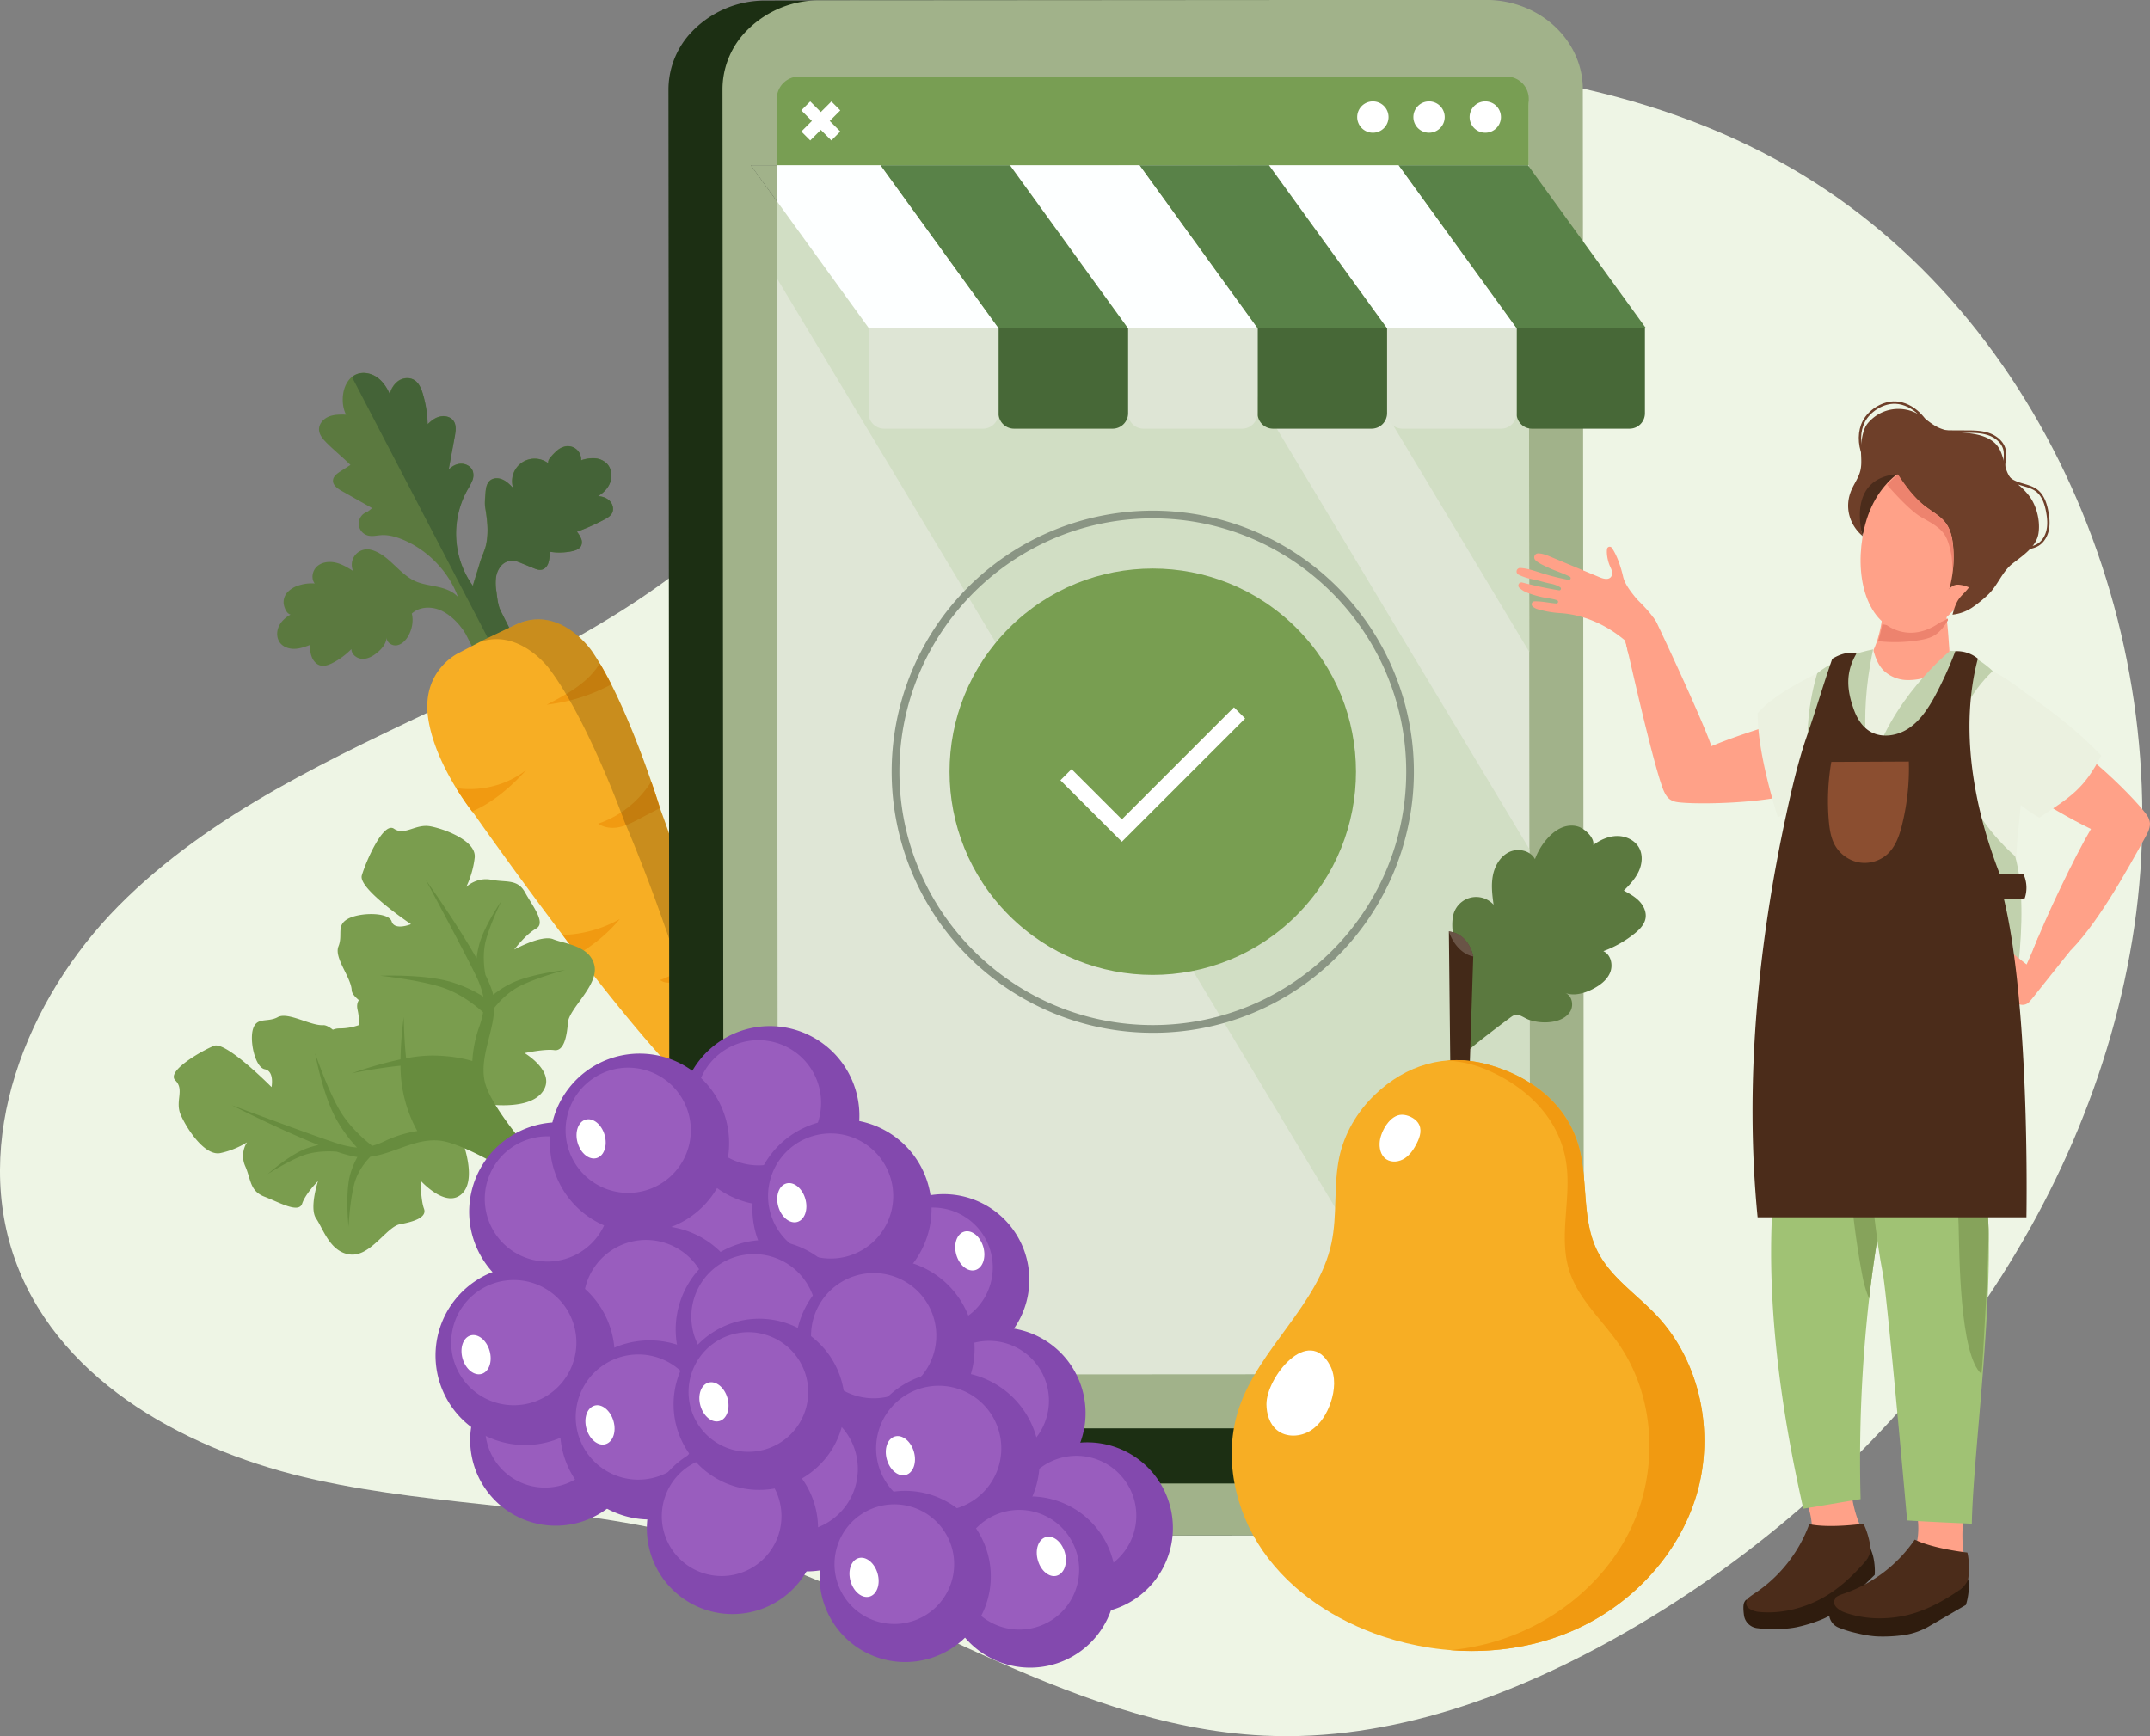 <svg id="Layer_3" data-name="Layer 3" xmlns="http://www.w3.org/2000/svg" viewBox="0 0 1949.35 1574.44"><rect x="0" y="0" width="1949.35" height="1574.44" fill="#808080" stroke="none"/><defs><style>.cls-1{fill:#eef5e5;}.cls-2{fill:#5b793f;}.cls-3{fill:#446337;}.cls-4{fill:#f7ae24;}.cls-5{fill:#f19a11;}.cls-6{opacity:0.19;}.cls-7{fill:#1c2f13;}.cls-8{fill:#a1b28a;}.cls-9{fill:#dfe6d6;}.cls-10{fill:#d1dec4;}.cls-11{fill:#789e53;}.cls-12{fill:#fff;}.cls-13{fill:#598248;}.cls-14{fill:#fdffff;}.cls-15{fill:#476837;}.cls-16{fill:#dee5d5;}.cls-17{fill:#789e51;}.cls-18{fill:#8a9584;}.cls-19{fill:#432918;}.cls-20{fill:#695446;}.cls-21{fill:#8349ae;}.cls-22{fill:#995dbe;}.cls-23{fill:#7a9d4e;}.cls-24{fill:#678c3e;}.cls-25{fill:#ffa188;}.cls-26{fill:#4b2c1a;}.cls-27{fill:#2f1c0e;}.cls-28{fill:#a0c274;}.cls-29{fill:#86a35b;}.cls-30{fill:#ed836e;}.cls-31{fill:#ebf1e0;}.cls-32{fill:#4b2c1b;}.cls-33{fill:#6e3f29;}.cls-34{fill:#c1d1ad;}.cls-35{fill:#8b4e30;}</style></defs><path class="cls-1" d="M3030.33,740.56c-47.23,70.74-78.73,151.71-131.72,218.26-74.25,93.24-183.94,150.16-291.55,201.42s-219.21,101.4-303.07,186.1-134.67,214.07-92.13,325.41c41.44,108.45,157.72,170.16,271.11,195.1s231.77,22.86,344,52.54c176.77,46.74,332.77,170.59,515.4,179.38,115.53,5.56,228.74-36.62,329-94.25,235.63-135.44,420.77-370.51,460.3-639.39s-84.57-564.05-323-694.57c-135.74-74.31-293.61-91.8-446-88.17C3226.38,585.65,3110.24,620.88,3030.33,740.56Z" transform="translate(-2196.52 -524.83)"/><path class="cls-2" d="M2666.07,1109.78l-15.83-31.49c-2.46-5.52-2.85-11.38-3.69-17.36a45.41,45.41,0,0,1-.4-11.81,20.79,20.79,0,0,1,4.39-10.83,13.61,13.61,0,0,1,10.29-5.06c2.85,0,5.57,1.13,8.21,2.21l11.17,4.57c2.37,1,4.92,2,7.43,1.44,3.16-.66,5.43-3.63,6.23-6.76a25.92,25.92,0,0,0,.84-9.59,55.64,55.64,0,0,0,20.42-.43c3.28-.68,6.86-2,8.32-5a8.22,8.22,0,0,0-.21-6.77,24.09,24.09,0,0,0-3.66-5.89,195.51,195.51,0,0,0,24.93-11.1c2.68-1.43,5.46-3.05,6.89-5.73,1.86-3.5.77-8.08-2-11s-6.76-4.22-10.71-4.45c5.05-3,9.38-7.46,11.23-13s.91-12.19-3.13-16.44a17,17,0,0,0-11-4.91,31.36,31.36,0,0,0-12.5,1.83,12.06,12.06,0,0,0-13.74-12.72,16.22,16.22,0,0,0-7.59,3.53,47.42,47.42,0,0,0-6,6c-1.52,1.71-2.89,3.64-2.43,5.87a20.43,20.43,0,0,0-31.85,22.42c-2.82-3-5.77-6-9.52-7.63s-8.5-1.66-11.58,1-3.71,7.59-4,11.87-.86,8.44-.19,12.55c1.87,11.48,3.17,22.16.8,33.55-1.05,5-4.07,11.11-5.53,16-2.09,7.12-4.43,14.26-6.53,21.38a81.46,81.46,0,0,1-4.54-87.64,54.38,54.38,0,0,0,4.06-7.79,12.71,12.71,0,0,0,.43-8.61c-1.5-4.15-6.06-6.73-10.48-6.7s-8.21,2.2-11.38,5.28q2.78-15,5.54-30.1c.88-4.81,1.64-10.25-1.26-14.19-2.72-3.72-8-4.8-12.5-3.66s-7.44,3.69-10.84,6.8a105.82,105.82,0,0,0-4.34-27.42c-1.46-4.92-3.58-10.1-8-12.71-4.27-2.52-10-1.92-14.08.83a19.87,19.87,0,0,0-7.86,12.2c-2.66-6.19-6.56-12.07-12.19-15.77s-13.22-4.88-19.22-1.79c-4.75,2.44-8,7.21-9.63,12.29-2.39,7.38-2.11,16.89,1.44,23.79-5.21-.12-10.58-.21-15.43,1.7s-9.08,6.37-9.07,11.58,3.91,9.33,7.57,12.95c6.53,6.49,14.4,12.91,20.93,19.39l-9.09,5.84c-3.1,2-6.54,4.53-6.74,8.22-.23,4.32,4.06,7.35,7.83,9.48L2534,985.66c-1.59,1-3.34,2.91-5.1,3.6a11.17,11.17,0,0,0,1,21.15c4,1.12,8.15,0,12.25-.26,6.48-.41,12.91,1.36,18.93,3.78,22.77,9.17,42.3,29.15,50.67,52.23-4.44-4.92-11-7.39-17.43-8.9s-13.12-2.25-19.33-4.57c-16.1-6-25.43-25-42.07-29.27a14,14,0,0,0-16.29,19.16c-4.95-3.12-10.07-6.2-15.77-7.52s-12.16-.61-16.61,3.18-6,11.11-2.38,15.71a38,38,0,0,0-14.36,1.74,23.57,23.57,0,0,0-9.83,5.68,13.46,13.46,0,0,0-4,10.36c.36,3.81,2.58,9.55,6.3,10.44-4.53,2.53-8.62,6.17-10.73,10.9s-1.95,10.68,1.24,14.77c3,3.79,8,5.46,12.85,5.39s9.46-1.69,13.95-3.42c.28,3.73.58,7.54,2,11s4.16,6.61,7.79,7.52,7.51-.52,10.89-2.24a65.37,65.37,0,0,0,17.18-12.66c0,4.92,5,8.74,9.95,8.89s9.51-2.46,13.33-5.56c4.38-3.56,8.35-8.33,8.7-14-.36,4.29,4.34,7.74,8.62,7.33s7.83-3.63,10.16-7.25c4-6.25,5.79-14.38,4-21.6,7.25-6.69,18.93-6.71,27.71-2.21s16.4,12.65,21.39,21.16l15.54,30.94Z" transform="translate(-2196.52 -524.83)"/><path class="cls-3" d="M2750,961.78c-1.85,5.55-6.18,10.06-11.24,13,4,.22,8,1.58,10.72,4.45s3.81,7.46,1.94,11c-1.42,2.68-4.2,4.3-6.88,5.73a194.89,194.89,0,0,1-24.93,11.1,24.09,24.09,0,0,1,3.66,5.89,8.22,8.22,0,0,1,.21,6.77c-1.46,3-5,4.29-8.32,5a55.85,55.85,0,0,1-20.42.42,25.92,25.92,0,0,1-.84,9.59c-.8,3.13-3.07,6.1-6.23,6.75-2.51.52-5.06-.47-7.43-1.43l-11.17-4.57c-2.64-1.08-5.36-2.17-8.21-2.21a13.61,13.61,0,0,0-10.29,5.06,20.79,20.79,0,0,0-4.39,10.83,45.3,45.3,0,0,0,.4,11.8c.84,6,1.23,11.85,3.69,17.37l15.83,31.49-17.68,12-132.73-255a15.63,15.63,0,0,1,2.94-1.95c6-3.09,13.58-1.91,19.22,1.79s9.53,9.58,12.19,15.77a19.87,19.87,0,0,1,7.86-12.2c4.12-2.75,9.81-3.35,14.08-.83,4.42,2.61,6.54,7.79,8,12.72a106.1,106.1,0,0,1,4.34,27.41c3.4-3.11,6.37-5.66,10.83-6.8s9.78-.06,12.51,3.66c2.9,3.94,2.14,9.38,1.26,14.19q-2.78,15-5.54,30.1c3.17-3.08,7-5.25,11.39-5.28s9,2.55,10.47,6.71a12.63,12.63,0,0,1-.43,8.6,54.38,54.38,0,0,1-4.06,7.79,81.46,81.46,0,0,0,4.54,87.64c2.1-7.12,4.44-14.26,6.54-21.38,1.45-4.93,4.47-11,5.52-16,2.37-11.39,1.07-22.07-.8-33.55-.67-4.12-.07-8.39.19-12.55s.76-9,4-11.87,7.84-2.68,11.58-1,6.7,4.66,9.52,7.63a20.43,20.43,0,0,1,31.85-22.42c-.46-2.24.91-4.16,2.43-5.87a48.1,48.1,0,0,1,6-6,16.28,16.28,0,0,1,7.59-3.53,12.06,12.06,0,0,1,13.74,12.72,31.34,31.34,0,0,1,12.49-1.83,17,17,0,0,1,11,4.91C2750.88,949.59,2751.82,956.22,2750,961.78Z" transform="translate(-2196.52 -524.83)"/><path class="cls-4" d="M2750.79,1145.51c15.21,30,28.31,65.24,36.17,88h0c5,14.43,7.86,23.88,7.86,23.88s0,.1,0,.14c16.12,43.58,29.54,87.45,40,125.29q2.46,8.89,4.71,17.32c10.84,40.55,17.86,72.1,20.71,85.43a74,74,0,0,1,1.4,22.5c-1.46,15.11-6.88,20-6.88,20-14.89,11.05-78.48-64.54-134.77-137.77q-6.81-8.85-13.44-17.62c-43.82-57.83-80.07-109.55-80.07-109.55s-.7-.86-1.93-2.45a253.12,253.12,0,0,1-14.46-21.17c-10.09-16.47-21.77-39.63-25.31-63.08-6.62-43.87,27.9-59.59,27.9-59.59l22.37-11.64,28.2-13.45c40.77-20,70.05,23.75,70.05,23.75,2.36,3.42,4.69,7.09,7,11C2743.93,1132.44,2747.41,1138.85,2750.79,1145.51Z" transform="translate(-2196.52 -524.83)"/><path class="cls-5" d="M2673.8,1223c-9.79,10.7-20.39,20.67-32.4,28.57a111,111,0,0,1-16.77,9.13,253.12,253.12,0,0,1-14.46-21.17C2632.88,1242.76,2656.17,1236.88,2673.8,1223Z" transform="translate(-2196.52 -524.83)"/><path class="cls-5" d="M2750.79,1145.51a163.66,163.66,0,0,1-58.5,18.33c12-6.25,24.1-12.57,34.35-21.48a71,71,0,0,0,13.73-15.87C2743.93,1132.44,2747.41,1138.85,2750.79,1145.51Z" transform="translate(-2196.52 -524.83)"/><path class="cls-5" d="M2787,1233.57c5,14.43,7.86,23.88,7.86,23.88s0,.1,0,.14l-19,10c-5.71,3-11.5,6-17.85,7.33s-13.44.69-19.13-3.15A91.37,91.37,0,0,0,2787,1233.57Z" transform="translate(-2196.52 -524.83)"/><path class="cls-5" d="M2758.5,1358.27a142.26,142.26,0,0,1-38.43,32.07q-6.81-8.85-13.44-17.62A112.44,112.44,0,0,0,2758.5,1358.27Z" transform="translate(-2196.52 -524.83)"/><path class="cls-5" d="M2834.9,1382.88q2.46,8.89,4.71,17.32a120.76,120.76,0,0,1-29.21,14.14,27,27,0,0,1-7.76,1.62,11.7,11.7,0,0,1-7.67-2.43A79.42,79.42,0,0,0,2834.9,1382.88Z" transform="translate(-2196.52 -524.83)"/><g class="cls-6"><path d="M2794.82,1257.45c36.92,99.8,59.73,201.22,65.5,228.18a73.62,73.62,0,0,1,1.39,22.5c-1.45,15.12-6.87,20-6.87,20-2.89,2.14-7.61,1-13.75-2.7a58.78,58.78,0,0,0,.95-8.41,74.67,74.67,0,0,0-2.54-22.48c-7.13-26.69-35.06-127-76.93-225,0,0-33.5-93-68.43-138.74,0,0-27.17-36.52-62.79-23.6l3.77-2,28.21-13.45c40.77-20,70.05,23.75,70.05,23.75C2766,1163.06,2794.82,1257.45,2794.82,1257.45Z" transform="translate(-2196.52 -524.83)"/></g><path class="cls-7" d="M2802.61,606.44l1,1231c0,44.41,39.1,79.86,88.1,79.82l46.34,0,557.73-.38a93,93,0,0,0,41-9c28.21-13.6,46.93-40.14,46.9-71l-.08-90.93-.38-451.22-.14-178.75-.28-326-.16-184.06c0-43.66-37.74-79.92-85.61-81l-2.37,0-604.07.41a91.85,91.85,0,0,0-68.45,30.06A75.81,75.81,0,0,0,2802.61,606.44Zm98.31,100.81-23.54-32.51h23.5Z" transform="translate(-2196.52 -524.83)"/><path class="cls-8" d="M2851.6,606.44l1.05,1231c0,43.59,37.69,78.57,85.43,79.79.87,0,1.77,0,2.66,0l604.07-.41a92.94,92.94,0,0,0,40.94-9c28.22-13.6,46.93-40.14,46.9-71l-1-1231c0-44.37-39-81.11-88-81.07l-46.63,0-557.44.38a91.83,91.83,0,0,0-68.45,30.06A75.82,75.82,0,0,0,2851.6,606.44Zm25.78,68.3h23.5l0,32.51Z" transform="translate(-2196.52 -524.83)"/><path class="cls-9" d="M2900.83,621.81l.05,52.93,0,32.51.06,70,.88,965.15c0,16,12.28,28.94,27.41,28.93l568.59-.35,60.3,0c13.44,0,24.44-11,25.42-24.94.05-.67.08-1.36.08-2l-.42-449.1-.16-178.78-.3-326.08-.16-168.56c0-.32,0-.62,0-.93-.46-14.48-11.73-26.05-25.52-26.05l-287.19.18-107.18.07-236.39.13C2912.22,594.8,2900.82,606.9,2900.83,621.81Z" transform="translate(-2196.52 -524.83)"/><path class="cls-10" d="M3269.88,594.6,3583.08,1116l-.45-494.64c0-14.91-11.46-27-25.55-27Z" transform="translate(-2196.52 -524.83)"/><path class="cls-10" d="M2900.83,621.81l.05,52.93,0,32.51.06,70,596.88,993.73,60.3,0c13.44,0,24.44-11,25.42-24.94.05-.67.08-1.36.08-2l-.42-449.1,0-.07-372.4-620-48.09-80.07-236.39.13C2912.22,594.8,2900.82,606.9,2900.83,621.81Z" transform="translate(-2196.52 -524.83)"/><path class="cls-11" d="M2900.81,614.47v60.27H3582.6V614.47a20.2,20.2,0,0,0-20.2-20.2H2921A20.2,20.2,0,0,0,2900.81,614.47Z" transform="translate(-2196.52 -524.83)"/><rect class="cls-12" x="2935" y="615.23" width="11.45" height="38.54" transform="translate(-1783.86 1740.42) rotate(-45)"/><rect class="cls-12" x="2921.45" y="628.77" width="38.54" height="11.45" transform="translate(-1783.84 1740.44) rotate(-45)"/><path class="cls-12" d="M3529,631a14.2,14.2,0,1,0,14.2-14.2A14.2,14.2,0,0,0,3529,631Z" transform="translate(-2196.52 -524.83)"/><path class="cls-12" d="M3478,631a14.2,14.2,0,1,0,14.2-14.2A14.2,14.2,0,0,0,3478,631Z" transform="translate(-2196.52 -524.83)"/><path class="cls-12" d="M3427.07,631a14.2,14.2,0,1,0,14.19-14.2A14.19,14.19,0,0,0,3427.07,631Z" transform="translate(-2196.52 -524.83)"/><rect class="cls-7" x="3151.25" y="1820.16" width="181.75" height="50" rx="5.99" transform="translate(4287.74 3165.49) rotate(180)"/><polygon class="cls-13" points="1375.07 297.83 1492.49 297.83 1385.42 149.91 1268 149.91 1375.07 297.83"/><polygon class="cls-14" points="1257.64 297.83 1375.07 297.83 1268 149.91 1150.57 149.91 1257.64 297.83"/><polygon class="cls-13" points="1140.21 297.83 1257.64 297.83 1150.57 149.91 1033.14 149.91 1140.21 297.83"/><polygon class="cls-14" points="1022.79 297.83 1140.21 297.83 1033.14 149.91 915.72 149.91 1022.79 297.83"/><polygon class="cls-13" points="905.36 297.83 1022.79 297.83 915.72 149.91 798.29 149.91 905.36 297.83"/><polygon class="cls-8" points="680.86 149.91 704.4 182.43 704.37 149.91 680.86 149.91"/><polygon class="cls-14" points="704.37 149.91 704.4 182.43 787.94 297.84 905.36 297.84 798.29 149.91 704.37 149.91"/><path class="cls-15" d="M3585.52,913.59H3674a13.94,13.94,0,0,0,13.94-13.94v-77H3571.58v77A13.94,13.94,0,0,0,3585.52,913.59Z" transform="translate(-2196.52 -524.83)"/><path class="cls-16" d="M3468.23,822.6h89.28a14.07,14.07,0,0,1,14.07,14.07v76.79a.13.13,0,0,1-.13.13H3454.29a.13.13,0,0,1-.13-.13V836.67A14.07,14.07,0,0,1,3468.23,822.6Z" transform="translate(4829.22 1211.36) rotate(180)"/><path class="cls-15" d="M3350.8,913.59h89.28a14.08,14.08,0,0,0,14.08-14.07V822.6H3336.73v76.92A14.07,14.07,0,0,0,3350.8,913.59Z" transform="translate(-2196.52 -524.83)"/><path class="cls-16" d="M3233.38,822.6h89.28a14.07,14.07,0,0,1,14.07,14.07v76.92a0,0,0,0,1,0,0H3219.3a0,0,0,0,1,0,0V836.67A14.07,14.07,0,0,1,3233.38,822.6Z" transform="translate(4359.52 1211.36) rotate(180)"/><path class="cls-15" d="M3116,913.59h89.28a14.07,14.07,0,0,0,14.07-14.07V822.6H3101.88v76.92A14.07,14.07,0,0,0,3116,913.59Z" transform="translate(-2196.52 -524.83)"/><path class="cls-16" d="M2998.2,822.6h89.56a14.12,14.12,0,0,1,14.12,14.12v76.88a0,0,0,0,1,0,0h-117.8a0,0,0,0,1,0,0V836.71A14.12,14.12,0,0,1,2998.2,822.6Z" transform="translate(3889.44 1211.36) rotate(180)"/><circle class="cls-17" cx="3241.71" cy="1224.67" r="184.26" transform="translate(-2113.01 2126.1) rotate(-45)"/><polygon class="cls-12" points="1017.17 763.33 961.44 707.6 971.57 697.47 1017.17 743.06 1118.81 641.42 1128.94 651.55 1017.17 763.33"/><path class="cls-18" d="M3241.71,1461.42a236.74,236.74,0,1,1,167.41-69.34A235.21,235.21,0,0,1,3241.71,1461.42Zm0-466.51C3115,994.91,3012,1098,3012,1224.67s103.07,229.75,229.76,229.75,229.75-103.07,229.75-229.75S3368.39,994.91,3241.71,994.91Z" transform="translate(-2196.52 -524.83)"/><path class="cls-2" d="M3529.63,1476.14c-4.25-2.87,2.46-5.82-1.84-8.61-1.19-.77-3.77-1.11-4.66-1.87-1.36-1.16-.43-3.11-.09-4.77,1.92-9.33,4.75-18.52,5.36-28.07,1.69-26.16-18.92-51-14.5-76.83a21.33,21.33,0,0,1,36.83-10.72c-1.25-8.84-2.34-17.88-.61-26.63s6.73-17.32,14.79-21.14,19.2-1.42,23.34,6.48a58.36,58.36,0,0,1,11.38-18.91c3.9-4.33,8.57-8.13,14-10.13s11.85-2,16.92.88,11.68,9.56,10.6,15.28c6.35-4.72,14-8.14,21.87-8.13s16.08,3.94,19.78,10.94c3.43,6.49,2.6,14.59-.52,21.24s-8.24,12.12-13.46,17.29c5,2.73,10.13,5.52,14.07,9.66s6.6,9.9,5.61,15.53-5.42,10.13-9.92,13.76a99.66,99.66,0,0,1-28.34,16c6.85,3.06,9,12.45,6.16,19.39s-9.36,11.7-16,15.09c-7.69,3.88-16.8,6.43-24.86,3.4,6.2,2.17,8.07,10.87,4.82,16.57s-9.93,8.63-16.42,9.62a44.84,44.84,0,0,1-20.7-1.69c-5.77-1.89-10.19-7.13-15.93-3.16C3561.76,1450.46,3528.81,1475.59,3529.63,1476.14Z" transform="translate(-2196.52 -524.83)"/><path class="cls-19" d="M3511.86,1528.18l-.84-79.32-.84-79.31a21.65,21.65,0,0,1,9.1,3.19c4.87,3,10.4,8.64,13,19.52l-2.11,65.66-2.12,65.66-8.11,2.3Z" transform="translate(-2196.52 -524.83)"/><path class="cls-20" d="M3510.18,1369.55a41.49,41.49,0,0,0,4.88,10c3.47,5.24,9,10.92,17.25,12.67a33.75,33.75,0,0,0-4-10.62C3525.17,1376.21,3519.64,1370.53,3510.18,1369.55Z" transform="translate(-2196.52 -524.83)"/><path class="cls-4" d="M3410.7,1574.84c-5.23,25.42-1.54,52.07-7,77.45-12.07,56.36-65.81,95.17-83.95,149.88-14.26,43-4,92.1,21.91,129.32s65.92,63.16,109,77.43c55.1,18.27,116.9,18.06,170.34-4.63s97.43-68.6,113.88-124.27,3.42-120.08-36.37-162.34c-18.27-19.4-41.95-34.68-53.78-58.55-14.1-28.44-8.22-62.64-16.39-93.31-10.79-40.49-44.75-65.4-83.53-75.84-37.5-10.09-73.32.33-101.75,27.63C3427,1533,3415.2,1553,3410.7,1574.84Z" transform="translate(-2196.52 -524.83)"/><path class="cls-5" d="M3734.85,1880c-16.45,55.68-60.44,101.59-113.88,124.27-34.37,14.59-72.19,19.89-109.46,17a217,217,0,0,0,33.5-5.89c56.2-14.55,106.5-53.46,131-106.09s21.12-118.26-12-165.94c-15.21-21.88-36.37-40.48-44.55-65.85-9.74-30.2,1.14-63.16-2.42-94.7-4.68-41.65-34.6-71.29-71.41-87.34a104.29,104.29,0,0,0-37.39-8.85,104.72,104.72,0,0,1,36.54,3.4c38.78,10.45,72.74,35.34,83.53,75.84,8.17,30.67,2.29,64.87,16.39,93.31,11.83,23.87,35.51,39.14,53.78,58.55C3738.27,1759.94,3751.29,1824.35,3734.85,1880Z" transform="translate(-2196.52 -524.83)"/><path class="cls-12" d="M3344.79,1798.33c.05,8.74,2.83,18,9.62,23.47,8.34,6.77,21.08,6.15,30.2.48s15-15.46,18.46-25.64c3.68-10.91,4.74-23.39-.63-33.57C3382.91,1726,3344.64,1773.94,3344.79,1798.33Z" transform="translate(-2196.52 -524.83)"/><path class="cls-12" d="M3453.51,1576.17c5,3.27,11.84,2.33,16.79-1s8.28-8.49,10.94-13.8c2.91-5.83,5-12.74.86-18.53-3-4.2-9.39-7.18-14.54-7.12-10.73.11-18.77,14.65-20,23.84C3446.79,1565.59,3448.15,1572.64,3453.51,1576.17Z" transform="translate(-2196.52 -524.83)"/><path class="cls-21" d="M2625.48,1810.68a77.63,77.63,0,1,0,95.09-54.86A77.64,77.64,0,0,0,2625.48,1810.68Z" transform="translate(-2196.52 -524.83)"/><path class="cls-22" d="M2638.24,1805.59a54.25,54.25,0,1,0,66.44-38.39A54.28,54.28,0,0,0,2638.24,1805.59Z" transform="translate(-2196.52 -524.83)"/><path class="cls-21" d="M2977.19,1665.25a77.62,77.62,0,1,0,95.07-54.87A77.62,77.62,0,0,0,2977.19,1665.25Z" transform="translate(-2196.52 -524.83)"/><path class="cls-22" d="M2990,1660.14a54.25,54.25,0,1,0,66.44-38.37A54.25,54.25,0,0,0,2990,1660.14Z" transform="translate(-2196.52 -524.83)"/><path class="cls-21" d="M3028.16,1786.13a77.64,77.64,0,1,0,95.08-54.85A77.61,77.61,0,0,0,3028.16,1786.13Z" transform="translate(-2196.52 -524.83)"/><path class="cls-22" d="M3040.93,1781a54.25,54.25,0,1,0,66.44-38.34A54.26,54.26,0,0,0,3040.93,1781Z" transform="translate(-2196.52 -524.83)"/><path class="cls-21" d="M3107.37,1890.36a77.62,77.62,0,1,0,95.09-54.87A77.65,77.65,0,0,0,3107.37,1890.36Z" transform="translate(-2196.52 -524.83)"/><path class="cls-22" d="M3120.15,1885.25a54.25,54.25,0,1,0,66.47-38.34A54.22,54.22,0,0,0,3120.15,1885.25Z" transform="translate(-2196.52 -524.83)"/><path class="cls-23" d="M2390.53,1473.23c10.95-4.37,52.2,37.43,52.2,37.43s2.84-14.42-6.08-16.15-14.15-26.18-10.61-36.9,13.11-5.3,22.34-10.38,29.62,8,41.22,7.28c2.26-.13,5.32,1.46,8.73,4.13a15.39,15.39,0,0,1,5.82-1.17,52.26,52.26,0,0,0,17.73-3,48.46,48.46,0,0,0-1.14-13.84c-.85-3.77-.29-6.62,1.16-8.81-3.82-3.2-6.36-6.31-6.48-8.89-.49-11.87-16.26-29.43-12-39.91s-2.36-18.94,8.51-24.92,37-6.28,39.7,2.34,17.53,2.47,17.53,2.47-48.06-32.13-44.6-44.12,19.4-49.15,29.19-42.42,19.59-4.78,33.17-2.15,41.75,13.34,40,28.47a84.86,84.86,0,0,1-7.66,26.45s9.16-9.11,22.73-6.49,23.74-1,30.57,11.44,19.36,27.7,10,32.86-19.81,19-19.81,19,24.82-13.7,35.31-9.39,33.49,5.77,37.41,23.85-23,38.94-24,51.67-3.67,26.3-12.44,25.06-26.84,2.7-26.84,2.7,30,17.77,15.73,35.79-57.42,9.51-57.42,9.51-7.19,2.25-16.48,4.5c0,11.87-1,22.52-1,22.52s17.34,39.49,2.92,54.65-38-11.24-38-11.24,0,17.3,3,25.35-9.57,11.9-21.7,14.1-26.73,29.43-45.08,27.49-24.56-23.3-31-32.66,1.68-33.9,1.68-33.9-11.3,11.21-14.35,20.38-20.48-1-34-6.2-12.14-15-17.51-27.48a23.07,23.07,0,0,1,1.48-21.89,75.53,75.53,0,0,1-24,9.72c-14.29,3.12-30.66-22.2-36.06-34.65s3.71-22.73-4.88-31.22S2379.6,1477.68,2390.53,1473.23Z" transform="translate(-2196.52 -524.83)"/><path class="cls-24" d="M2474.44,1566.32a83.21,83.21,0,0,1,10.86-3.13c-35.22-13.94-78.66-36.14-78.66-36.14s88.1,33,100.39,36.08a77.12,77.12,0,0,0,13.2,2.37,131.46,131.46,0,0,1-18-24.31c-12.88-22-20-61.28-20-61.28s10,29.83,21.32,50.12c9.63,17.29,25.89,30.43,30.48,33.91a66.94,66.94,0,0,0,12.24-4.71,107.24,107.24,0,0,1,28.61-8.73,122.08,122.08,0,0,1-15.2-59.23c-22.2,2.21-44.22,6.91-44.22,6.91a352.78,352.78,0,0,1,44.22-12.65,312.42,312.42,0,0,1,2.95-38.34s.07,18,2.09,37.34a131.32,131.32,0,0,1,23.58-2.48c17,.11,29.27,2.79,36.47,5a112.92,112.92,0,0,1,6.17-30.8,82,82,0,0,0,3.61-13.38c-4.15-3.89-19.59-17.28-38.65-23.09-22.43-6.8-54.68-10.09-54.68-10.09s41.81-1.77,66.19,6.23a118.89,118.89,0,0,1,27.3,12.68,67.9,67.9,0,0,0-3.87-12.75c-4.41-11.71-48.25-93.07-48.25-93.07s27.75,38.83,46.05,71.15a88.49,88.49,0,0,1,2.14-11.65c4.22-17.09,20.59-40.78,20.59-40.78s-9.91,19.94-14.16,35.46-.52,32-.52,32l0,0c3.44,7.08,5.95,13.25,7,18a85.36,85.36,0,0,1,15-9.7c17.39-9.1,50.31-12.77,50.31-12.77s-24.48,6.41-40.57,14.3c-11.49,5.65-19.9,15.12-23.78,20.07-.66,22.57-13.58,45.2-8.55,67.07,5.76,25.13,51.41,74.76,51.41,74.76l-4.29,7c3.7,2.57,5.92,4.23,5.92,4.23l-10.26,8.15s-57.74-37.83-83.33-40.82c-22.25-2.55-41.43,11.72-63.21,14.53-4,4.09-11.4,12.86-14.45,24.21-4.29,15.82-5.33,39.31-5.33,39.31s-3.4-31.13,1.73-48.26a73.64,73.64,0,0,1,6.29-15c-4.82-.55-11.39-2.32-18.95-4.86v.08s-16.79-1.84-30.92,3.61-31.43,16.69-31.43,16.69S2458.75,1572,2474.44,1566.32Z" transform="translate(-2196.52 -524.83)"/><path class="cls-21" d="M2624.69,1602.73a81.19,81.19,0,1,0,99.44-57.4A81.19,81.19,0,0,0,2624.69,1602.73Z" transform="translate(-2196.52 -524.83)"/><path class="cls-22" d="M2638,1597.39a56.77,56.77,0,1,0,69.52-40.12A56.76,56.76,0,0,0,2638,1597.39Z" transform="translate(-2196.52 -524.83)"/><path class="cls-22" d="M2779.29,1598.05a81.22,81.22,0,1,0,99.48-57.4A81.22,81.22,0,0,0,2779.29,1598.05Z" transform="translate(-2196.52 -524.83)"/><path class="cls-22" d="M2792.66,1592.69a56.76,56.76,0,1,0,69.5-40.18A56.73,56.73,0,0,0,2792.66,1592.69Z" transform="translate(-2196.52 -524.83)"/><path class="cls-21" d="M2714.13,1696.7a81.22,81.22,0,1,0,99.47-57.4A81.21,81.21,0,0,0,2714.13,1696.7Z" transform="translate(-2196.52 -524.83)"/><path class="cls-22" d="M2727.48,1691.37a56.76,56.76,0,1,0,69.51-40.14A56.7,56.7,0,0,0,2727.48,1691.37Z" transform="translate(-2196.52 -524.83)"/><path class="cls-21" d="M2816.07,1515.54a81.22,81.22,0,1,0,99.47-57.39A81.22,81.22,0,0,0,2816.07,1515.54Z" transform="translate(-2196.52 -524.83)"/><path class="cls-22" d="M2829.43,1510.21a56.75,56.75,0,1,0,69.5-40.14A56.7,56.7,0,0,0,2829.43,1510.21Z" transform="translate(-2196.52 -524.83)"/><path class="cls-21" d="M2594.19,1733a81.22,81.22,0,1,0,99.49-57.39A81.27,81.27,0,0,0,2594.19,1733Z" transform="translate(-2196.52 -524.83)"/><path class="cls-22" d="M2607.54,1727.7a56.76,56.76,0,1,0,69.51-40.14A56.77,56.77,0,0,0,2607.54,1727.7Z" transform="translate(-2196.52 -524.83)"/><path class="cls-21" d="M2697.94,1540.48a81.22,81.22,0,1,0,99.48-57.41A81.24,81.24,0,0,0,2697.94,1540.48Z" transform="translate(-2196.52 -524.83)"/><path class="cls-22" d="M2711.28,1535.11a56.77,56.77,0,1,0,69.53-40.11A56.76,56.76,0,0,0,2711.28,1535.11Z" transform="translate(-2196.52 -524.83)"/><path class="cls-21" d="M2881.49,1600.11A81.21,81.21,0,1,0,2981,1542.7,81.22,81.22,0,0,0,2881.49,1600.11Z" transform="translate(-2196.52 -524.83)"/><path class="cls-22" d="M2894.85,1594.74a56.74,56.74,0,1,0,69.52-40.11A56.76,56.76,0,0,0,2894.85,1594.74Z" transform="translate(-2196.52 -524.83)"/><path class="cls-21" d="M2811.94,1709.53a81.21,81.21,0,1,0,99.5-57.4A81.19,81.19,0,0,0,2811.94,1709.53Z" transform="translate(-2196.52 -524.83)"/><path class="cls-22" d="M2825.27,1704.17a56.76,56.76,0,1,0,69.53-40.12A56.83,56.83,0,0,0,2825.27,1704.17Z" transform="translate(-2196.52 -524.83)"/><path class="cls-21" d="M2707.13,1800.54a81.21,81.21,0,1,0,99.49-57.4A81.19,81.19,0,0,0,2707.13,1800.54Z" transform="translate(-2196.52 -524.83)"/><path class="cls-22" d="M2720.46,1795.21a56.76,56.76,0,1,0,69.51-40.14A56.74,56.74,0,0,0,2720.46,1795.21Z" transform="translate(-2196.52 -524.83)"/><path class="cls-21" d="M2849.36,1847.64a81.21,81.21,0,1,0,99.5-57.42A81.24,81.24,0,0,0,2849.36,1847.64Z" transform="translate(-2196.52 -524.83)"/><path class="cls-22" d="M2862.72,1842.27a56.76,56.76,0,1,0,69.52-40.13A56.76,56.76,0,0,0,2862.72,1842.27Z" transform="translate(-2196.52 -524.83)"/><path class="cls-21" d="M2920.5,1726.71a81.22,81.22,0,1,0,99.47-57.39A81.26,81.26,0,0,0,2920.5,1726.71Z" transform="translate(-2196.52 -524.83)"/><path class="cls-22" d="M2933.84,1721.37a56.78,56.78,0,1,0,69.56-40.11A56.76,56.76,0,0,0,2933.84,1721.37Z" transform="translate(-2196.52 -524.83)"/><path class="cls-21" d="M2979.46,1828.91A81.23,81.23,0,1,0,3079,1771.5,81.21,81.21,0,0,0,2979.46,1828.91Z" transform="translate(-2196.52 -524.83)"/><path class="cls-22" d="M2992.83,1823.53a56.75,56.75,0,1,0,69.54-40.1A56.79,56.79,0,0,0,2992.83,1823.53Z" transform="translate(-2196.52 -524.83)"/><path class="cls-21" d="M3055.57,1939.38a77.62,77.62,0,1,0,95.06-54.84A77.63,77.63,0,0,0,3055.57,1939.38Z" transform="translate(-2196.52 -524.83)"/><path class="cls-22" d="M3068.3,1934.3a54.26,54.26,0,1,0,66.47-38.34A54.26,54.26,0,0,0,3068.3,1934.3Z" transform="translate(-2196.52 -524.83)"/><path class="cls-21" d="M2942.27,1934.34a77.62,77.62,0,1,0,95.08-54.88A77.64,77.64,0,0,0,2942.27,1934.34Z" transform="translate(-2196.52 -524.83)"/><path class="cls-22" d="M2955,1929.25a54.24,54.24,0,1,0,66.44-38.36A54.24,54.24,0,0,0,2955,1929.25Z" transform="translate(-2196.52 -524.83)"/><path class="cls-21" d="M2785.66,1890.87a77.61,77.61,0,1,0,95.05-54.89A77.59,77.59,0,0,0,2785.66,1890.87Z" transform="translate(-2196.52 -524.83)"/><path class="cls-22" d="M2798.43,1885.72a54.25,54.25,0,1,0,66.44-38.33A54.22,54.22,0,0,0,2798.43,1885.72Z" transform="translate(-2196.52 -524.83)"/><path class="cls-21" d="M2809.91,1778.19a77.62,77.62,0,1,0,95.07-54.83A77.63,77.63,0,0,0,2809.91,1778.19Z" transform="translate(-2196.52 -524.83)"/><path class="cls-22" d="M2822.68,1773.13a54.24,54.24,0,1,0,66.42-38.35A54.2,54.2,0,0,0,2822.68,1773.13Z" transform="translate(-2196.52 -524.83)"/><ellipse class="cls-12" cx="2628.19" cy="1753.29" rx="12.74" ry="18.14" transform="translate(-2576.81 263.87) rotate(-15.93)"/><ellipse class="cls-12" cx="2732.49" cy="1557.56" rx="12.74" ry="18.14" transform="translate(-2519.09 285) rotate(-15.93)"/><ellipse class="cls-12" cx="2843.86" cy="1796.05" rx="12.74" ry="18.14" transform="translate(-2580.27 324.72) rotate(-15.93)"/><ellipse class="cls-12" cx="3012.91" cy="1844.88" rx="12.74" ry="18.14" transform="translate(-2587.18 373) rotate(-15.93)"/><ellipse class="cls-12" cx="2979.96" cy="1955.22" rx="12.74" ry="18.14" transform="translate(-2618.72 368.17) rotate(-15.93)"/><ellipse class="cls-12" cx="2914.44" cy="1615.49" rx="12.74" ry="18.14" transform="translate(-2527.99 337.13) rotate(-15.93)"/><path class="cls-12" d="M3162,1932.74c2.76,9.64-.5,19-7.26,21s-14.48-4.32-17.23-14,.5-19,7.27-21S3159.27,1923.11,3162,1932.74Z" transform="translate(-2196.52 -524.83)"/><ellipse class="cls-12" cx="3075.81" cy="1659.15" rx="12.74" ry="18.14" transform="translate(-2533.77 383.1) rotate(-15.93)"/><path class="cls-12" d="M2752.77,1813.57c2.75,9.63-.5,19-7.27,20.94s-14.47-4.32-17.22-14,.5-19,7.26-21S2750,1803.93,2752.77,1813.57Z" transform="translate(-2196.52 -524.83)"/><path class="cls-25" d="M3874.61,1870.46a162.44,162.44,0,0,1-43.84,9.17,66.26,66.26,0,0,1,7.29,46.24l17.2-5.89c4.63-1.59,9.26-3.17,13.95-4.56,2.37-.7,4.76-1.36,7.17-1.94,1.87-.44,4.59-.49,6.23-1.58s.88-2.5.2-4.12c-.93-2.22-1.78-4.48-2.56-6.76a107.23,107.23,0,0,1-5.64-30.56Z" transform="translate(-2196.52 -524.83)"/><path class="cls-26" d="M3886,1906.61c3.61,6.43,6.87,19.3,6.91,27.08-10.54,17.1-28.19,33.17-46,42.38a111.79,111.79,0,0,1-58.29,12.11c-3.58-.24-7.67-1-9.46-4.08-1.51-2.63-.69-6.09,1.14-8.51s4.48-4,7-5.72a128.39,128.39,0,0,0,49.66-62.86C3855.45,1911,3886,1906.61,3886,1906.61Z" transform="translate(-2196.52 -524.83)"/><path class="cls-27" d="M3892.55,1929.68c-.45,5.47-3,9.06-6.6,13.18-11.59,13.12-24.93,25.13-40.61,33-16.57,8.27-35.31,12.5-53.77,10.77a20.9,20.9,0,0,1-6.73-1.74c-3.38-1.55-5-3.5-5.13-6.38.14-1,.82-2.94.72-3.15-1.47.25-2.54,2.66-2.8,3.62-.67,2.5-.41,6.63.11,10.57a13.7,13.7,0,0,0,11.93,11.76,111,111,0,0,0,11.79.9c8.18,0,15.57-.15,23.6-1.68a136.13,136.13,0,0,0,23.87-7.37,64.09,64.09,0,0,0,21-14.42l26.35-25.75C3896.78,1946.24,3895.78,1936.19,3892.55,1929.68Z" transform="translate(-2196.52 -524.83)"/><path class="cls-25" d="M3978.17,1894.93a162.17,162.17,0,0,1-44.75-1.9,66.24,66.24,0,0,1-4.3,46.62l18.12-1.48c4.88-.4,9.76-.8,14.65-1,2.47-.1,5-.15,7.42-.12,1.92,0,4.57.66,6.43,0s1.47-2.21,1.21-3.94q-.54-3.58-.82-7.19a108.52,108.52,0,0,1-.17-14.65A107.09,107.09,0,0,1,3978.17,1894.93Z" transform="translate(-2196.52 -524.83)"/><path class="cls-28" d="M3831.5,1893c17-2.76,35-5.9,52-8.68a1306.93,1306.93,0,0,1,7.73-181.84c1.92-16.89,4.16-33.39,6.69-49.23.23-1.52.46-3,.67-4.57,6.81-49.59,1.61-102,6.63-154.87,3.05-33.12,8-66.4,10.71-100.28.49-6.26.89-12.78-1.21-18.52-.6-1.66-3.79-3.48-8.16-5.14a95.88,95.88,0,0,0-17.25-4.54c-7.12-1.2-13.46-1.4-15.42.24-16.5,12.09-66.29,128.1-70,248.48C3795.56,1734.77,3823.3,1855,3831.5,1893Z" transform="translate(-2196.52 -524.83)"/><path class="cls-28" d="M4013.77,1377.56a402.67,402.67,0,0,1-.77,98.88c-4.84,32.41-18,74.8-13.48,162.63,2.35,88.2-14.15,209.14-15.18,267.54-41.72-1.8-58.67-2.95-58.67-2.95s-17.34-195.8-21.79-222.75c-18.15-94.46-13.69-190.74-14.93-216.33-2.4-16.81,13.09-108.23,33.39-121.31C3947.74,1357.22,3984.6,1376.21,4013.77,1377.56Z" transform="translate(-2196.52 -524.83)"/><path class="cls-29" d="M3870.05,1464.58c1.23,25.59-3.22,121.87,14.92,216.33a99.85,99.85,0,0,0,6.27,21.6c1.92-16.89,4.16-33.39,6.69-49.23.23-1.52.46-3,.67-4.57-11.86-83.25-8.49-161.45-9.58-184.13-1.72-12,5.73-62.29,17.55-94.68.17-.45.33-.89.49-1.33a91.8,91.8,0,0,1,9-18.52c-4.41-2.32-8.64-4.62-12.58-6.78-4.91,3.17-9.54,10.92-13.71,21.08-.14.33-.27.67-.41,1C3876.51,1397.37,3868.24,1452,3870.05,1464.58Z" transform="translate(-2196.52 -524.83)"/><path class="cls-29" d="M3985.83,1473.2c.14-1,3.2-28.82,3.33-29.84,5.24.61,8.47,1.64,13.93.81,4-.5,9.06.24,12.89-.81-.33,3-2.58,30.1-3,33.07-4.83,32.41-18,74.81-13.47,162.64.48,18.32-5.28,126.66-6.48,131.66-19.78-17.08-20-109.2-20.7-134.89C3967.86,1548,3981,1505.61,3985.83,1473.2Z" transform="translate(-2196.52 -524.83)"/><path class="cls-26" d="M3980.28,1932.76c1.91,7.11,1.91,20.39,0,27.94-14.42,14-35.48,25.22-55.05,29.76a111.72,111.72,0,0,1-59.48-2.59c-3.41-1.11-7.19-2.83-8.16-6.28-.82-2.92.83-6.07,3.19-8s5.34-2.83,8.21-3.82a128.42,128.42,0,0,0,63.58-48.73C3949.65,1929.48,3980.28,1932.76,3980.28,1932.76Z" transform="translate(-2196.52 -524.83)"/><path class="cls-27" d="M3981,1956.74c-1.78,5.19-5.1,8-9.63,11.15-14.47,9.87-30.35,18.23-47.47,22-18.09,3.93-37.29,3.43-54.76-2.79a20.84,20.84,0,0,1-6.1-3.34c-2.89-2.33-4-4.62-3.4-7.45.39-1,1.51-2.64,1.47-2.87-1.49-.11-3.12,1.95-3.6,2.82-1.27,2.26-2,6.33-2.49,10.28a13.68,13.68,0,0,0,8.67,14.33,108.43,108.43,0,0,0,11.2,3.76c7.92,2,15.13,3.69,23.29,4.18a137.1,137.1,0,0,0,25-1.27,64.24,64.24,0,0,0,23.92-8.81l31.87-18.48C3981,1973.83,3982.54,1963.84,3981,1956.74Z" transform="translate(-2196.52 -524.83)"/><path class="cls-25" d="M3966,1139c-4.77,9.93-13,14.61-23.75,17.18s-22.16.94-32.31-3.33-19.28-12-27.1-19.79a64.42,64.42,0,0,0,8-10.53,81.1,81.1,0,0,0,9.12-21.76,120.11,120.11,0,0,0,3.52-19,90.18,90.18,0,0,0,.09-17.08c19.2,10.36,34.77,10.17,55.32,2.85a358.24,358.24,0,0,1,4.4,37.28c.74,9.8,1.33,19.49,2.19,29C3965.65,1135.61,3965.81,1137.33,3966,1139Z" transform="translate(-2196.52 -524.83)"/><path class="cls-30" d="M3962.68,1087.38c-3.34,5.51-7.21,10.74-12.74,13.9-4.09,2.35-8.8,3.37-13.46,4.11a138.15,138.15,0,0,1-37.17.86q.9-2.7,1.62-5.44c.86-3.27,1.61-6.53,2.21-9.8a137.85,137.85,0,0,0,43.9.07c4.66-.74,9.37-1.76,13.47-4.1.69-.39,2-1.28,2-1.28s0,.2.11,1c0,.13,0,.36.06.56C3962.68,1087.32,3962.7,1087.34,3962.68,1087.38Z" transform="translate(-2196.52 -524.83)"/><path class="cls-25" d="M3809.71,1180.18c-15.44,4.72-42.4,13.22-61.49,21.33-5.95-18.24-37.19-86-48.59-109.84a26.81,26.81,0,0,0-4.5-7c-8.17,6.3-15.89,17.11-25,21.12.3.76,3.43,14.67,7.8,33.48,7.64,32.83,19.06,80.61,25.78,99.41,1.91,5.34,4.75,11.36,10.29,12.59,2.86,3.56,93.92,4.22,125.48-12.27C3827.25,1219,3824.35,1198.44,3809.71,1180.18Z" transform="translate(-2196.52 -524.83)"/><path class="cls-31" d="M4042.21,1191.6a189.85,189.85,0,0,1-3.11,30c-.9,5.27-5.95,5.8-7,11-3.21,15.34-4.45,35-6.18,50.6-1.23,10.92-2.45,41.87-2.49,65.85,0,15.54.1,75.46.1,75.46s-39.43,5.13-99,5.86c-37.87.46-70.21-11.08-76.27-11.07,0,0-.59-106-1.2-117.63-.16-3-.35-6-.54-9-.76-12.57-1.52-25.67,0-37.73.55-4.48,1.16-8.94,1.78-13.38a118.52,118.52,0,0,1-19.07,13.86,186,186,0,0,1-20.81,10.53c-9.61-31-18.36-67.51-18.29-94.32,24.46-29,104.73-57.9,104.73-57.9,2,7.14,4.4,14.36,10.1,19.68a31.73,31.73,0,0,0,16,7.7c7.82,1.43,21.32-.59,28.39-4.86,10.59-6.4,15.29-21.16,15.29-21.16s27.41,12.24,39.3,18.66a173.5,173.5,0,0,1,20,12.62c7,5.09,13,9,16.31,17.87C4043.64,1173.3,4042.31,1182.28,4042.21,1191.6Z" transform="translate(-2196.52 -524.83)"/><path class="cls-25" d="M4040.24,1385.59c10.29-27.44,37.24-83.77,52.1-109-18.71-8.95-42.92-23.54-56.67-32,4-23,12.67-32.75,19.58-55.11,33.24,12.76,90.23,73.29,89.45,77.79,2.74,5,.11,11.08-2.63,16-17.6,31.86-45.61,82.91-72.45,107.6C4066.6,1389,4041.92,1386.75,4040.24,1385.59Z" transform="translate(-2196.52 -524.83)"/><path class="cls-31" d="M3977.87,1204.39c17.14,22.19,43.48,47.68,67.56,62,28.7-19.17,40.38-25.78,56.28-56.41-21.38-22.36-43.78-39.48-69.3-57.25Z" transform="translate(-2196.52 -524.83)"/><path class="cls-32" d="M3888.87,967.55c-6.48,9-9.83,21.16-7.07,31.93.34,1.29,3.65,11.59,3.65,11.59s1.9-8.73,2.91-9.29c7-3.86,12.77-9.75,17.29-16.35a110.09,110.09,0,0,0,10.85-21.37,27.17,27.17,0,0,0,1.94-6.32c.27-2,.55-6-2.2-6a28.78,28.78,0,0,0-7.67,1.59,39.31,39.31,0,0,0-13.73,7.66A37.63,37.63,0,0,0,3888.87,967.55Z" transform="translate(-2196.52 -524.83)"/><path class="cls-25" d="M3991.3,1033.79c-11.86,41.06-42.53,72.1-72.76,63.37s-41.21-51.22-31.8-92.91c10.39-46,47.19-68.64,77.42-59.9S4003.17,992.73,3991.3,1033.79Z" transform="translate(-2196.52 -524.83)"/><path class="cls-33" d="M3885.45,1011.07s-16.12-52.06,31.2-56.29c7.49,11.17,15.52,21.94,26.34,29.93,6.17,4.56,13.18,8.33,17.74,14.51s6,13.77,6.7,21.27a108.32,108.32,0,0,1-3.53,38.55,9.6,9.6,0,0,1,8.21-4,27.88,27.88,0,0,1,9.56,2.45c-2.38,3.55-5.74,6.23-8.39,9.58-3.43,4.34-5,9.83-6.46,15.17a40.29,40.29,0,0,0,17.41-6.18,113.92,113.92,0,0,0,14.06-11.24c9.47-8.44,13.07-21.23,23-28.93,9.55-7.41,21.6-15.32,23.47-27.29,1.73-11.12-1.51-24.71-8.25-33.81a64.2,64.2,0,0,0-8.12-8.77c-2.6-2.39-6-4.27-8.28-6.9-6.92-8.1-5.94-20.63-12.13-29.3-5.72-8-16.2-10.9-26-12.06s-20-1.21-28.78-5.6c-6.43-3.21-11.59-8.5-17.87-12a36.61,36.61,0,0,0-27.58-3.1,36.09,36.09,0,0,0-18.13,12.09c-3.72,4.76-5.1,13.14-5.64,19-.72,7.9,1.18,16-.77,23.71-1.62,6.38-5.72,11.81-8.25,17.88C3868.81,984.62,3873.17,1000.73,3885.45,1011.07Z" transform="translate(-2196.52 -524.83)"/><path class="cls-30" d="M3967.31,1020.63a109.4,109.4,0,0,1-.41,22.23c-.29-5.11-.28-10.58-1.29-15.59-1.48-7.36-3.34-15.18-8.39-20.66s-12.52-9.21-19.07-13c-11.48-6.64-30.62-29.05-30.62-29.05a55.22,55.22,0,0,1,9.94-9.37h0c7.35,11.12,15.23,21.84,25.87,29.79,6.07,4.53,13,8.27,17.44,14.42S3966.68,1013.14,3967.31,1020.63Z" transform="translate(-2196.52 -524.83)"/><path class="cls-33" d="M3885,938.16c-4.38-10.86-4.21-22.7.45-31.67,5-9.65,16.5-17.07,27.3-17.65,7.54-.4,15.65,2.62,22.31,8.29,5.34,4.54,9.87,10.6,14.24,19.09l-1.91,1c-4.24-8.23-8.61-14.09-13.73-18.44-6.25-5.31-13.85-8.14-20.79-7.77-10.09.54-20.82,7.47-25.5,16.48-4.38,8.43-4.52,19.59-.37,29.87Z" transform="translate(-2196.52 -524.83)"/><path class="cls-33" d="M4013.91,1032.79l-2-.7c2.38-6.92,10.48-9.28,15.09-10.06,1.39-.24,2.82-.43,4.2-.61,4.63-.61,9-1.19,12.69-3.48,4.12-2.55,7.13-7.28,8.26-13,.89-4.51.73-9.51-.54-16.19-1.07-5.6-3.15-13.57-9-18.11-3.36-2.62-7.67-3.87-11.84-5.08-1.14-.33-2.28-.66-3.4-1-7.36-2.34-11.87-5.73-13.79-10.37-1.58-3.82-1.11-7.91-.66-11.87a30.9,30.9,0,0,0,.19-8.52c-1.21-7.17-7.6-11.92-13.16-14-6.55-2.42-13.7-2.46-20.61-2.49l-24.82-.12v-2.16l24.82.12c6.77,0,14.45.07,21.35,2.62,6.13,2.27,13.17,7.57,14.54,15.65a32.39,32.39,0,0,1-.18,9.12c-.44,3.86-.85,7.5.51,10.8,1.67,4,5.74,7,12.46,9.15,1.1.35,2.22.68,3.34,1,4.37,1.27,8.88,2.58,12.57,5.46,6.37,5,8.61,13.46,9.74,19.4.89,4.69,1.75,10.86.53,17s-4.61,11.52-9.24,14.39c-4.09,2.53-8.89,3.16-13.53,3.78-1.37.17-2.77.36-4.12.59C4023.18,1024.86,4015.93,1026.92,4013.91,1032.79Z" transform="translate(-2196.52 -524.83)"/><path class="cls-25" d="M3673,1118.22c-.65-3.25-1.91-8.26-2.94-12.45-16.89-14.28-37.68-23.73-59.77-25a89.58,89.58,0,0,1-16.27-2.62c-3.23-.8-5.4-1.17-7.89-3.36a2.66,2.66,0,0,1,1.73-4.63c6.66-.16,13.16,1.45,19.72,1.95a1.53,1.53,0,0,0,.66-2.95c-3.23-1.21-6.9-1.59-10.41-2.19a93.89,93.89,0,0,1-16.19-4.49,22,22,0,0,1-7.58-4.62,2.82,2.82,0,0,1,2.66-4.77q16.51,4.29,33.36,7.1a1.53,1.53,0,0,0,1-2.81,25.75,25.75,0,0,0-9-3.32c-4.93-.94-10.16-2.74-15.08-3.7a51,51,0,0,1-13.83-4.46,3.22,3.22,0,0,1,1.67-6c7.41.34,15,3.38,22.65,5.64,6.51,1.93,10.73,3,19.37,4.8a19.15,19.15,0,0,0,2,.3,1.54,1.54,0,0,0,.89-2.9c-5.63-2.88-14-5.64-18.26-7.64-5.34-2.52-9.62-4.28-12.78-7.22a3.57,3.57,0,0,1,2.42-6.2c3.48,0,7.21,1.35,10.51,2.73l45.27,18.93c3.46,1.44,8.09,2.66,10.38-.51a5.48,5.48,0,0,0,.93-3.53c-.15-2.82-1.7-5.14-2.64-7.68-1.35-3.66-2.57-9.31-2-13.87a2.42,2.42,0,0,1,4.4-1.07c5,7.36,8.33,18,10.16,26,1.64,7.18,7.29,14.09,12,19.9,1.79,2.19,14.47,13.54,19,23.31" transform="translate(-2196.52 -524.83)"/><path class="cls-34" d="M3894.83,1113.76s-31.19,5.49-50.65,21.64c0,0-22,68,3.94,107.29l-34.28,162.49,60.09,2.55,21.76-113L3911.4,1438l107.26,14.66s20.26-97.42,4.94-151.38c0,0-104.32-86.45-20.37-167.92,0,0-18.26-18.61-38.58-18.28,0,0-55.64,44.66-72,109C3892.69,1224.07,3880.17,1181.85,3894.83,1113.76Z" transform="translate(-2196.52 -524.83)"/><path class="cls-25" d="M4044.63,1374.53c-3.08,7.44-7.17,17.36-10.65,24.92-1.44-1.16-3.28-2.58-4.73-3.74a134.32,134.32,0,0,0-13.11-9.69,45.51,45.51,0,0,0-15-6.26,13.1,13.1,0,0,0,2.89,5.82,41.41,41.41,0,0,0-7-2.37,12.9,12.9,0,0,0-7-.27,18.72,18.72,0,0,0-4.82,2.4,162.88,162.88,0,0,0-23,17.21,8.91,8.91,0,0,0-2.08,2.46,2.79,2.79,0,0,0,3.29,4.14,9.74,9.74,0,0,0,3.22-1.61,150.09,150.09,0,0,1,17.31-9.85,81.34,81.34,0,0,1-15.05,11.21c-2.39,1.41-5,2.86-6.19,5.38-.65,1.38-.67,3.25.52,4.2s2.71.57,4,.09a35.91,35.91,0,0,0,5.95-3q8.53-5.08,16.81-10.59a26.55,26.55,0,0,1-8.46,10c-3.21,2.31-7,4-9.68,6.85a4.27,4.27,0,0,0-1.46,3.51,3.37,3.37,0,0,0,3.51,2.38,9.58,9.58,0,0,0,4.29-1.56q9.93-5.58,19.32-12.05l-13.63,18.56a3.27,3.27,0,0,0,.57,3.31,4,4,0,0,0,3,1.37,5.94,5.94,0,0,0,3.21-1l16.08-15.72c1.33,2.29,3.4,3.78,5.55,5.33l7.58,5.49c2.57,1.86,5.25,3.77,8.37,4.37a8.27,8.27,0,0,0,8-2.21l2.47-2.84,34.46-43.23" transform="translate(-2196.52 -524.83)"/><path class="cls-26" d="M3857.78,1122.28c7-4.25,15-6.82,21.9-4.68-9.88,16.88-8.93,32.36-2.28,50.76,2.81,7.79,7.36,15.33,14.43,19.65,10.5,6.43,24.6,4.28,34.9-2.47s17.42-17.33,23.42-28.08a346.27,346.27,0,0,0,19.24-42.08,29.84,29.84,0,0,1,20.4,6.71c-16.62,63.31-4,133.9,19.7,194.92l21.74.64a29.84,29.84,0,0,1,1,21.95c-19.87.38,1.13.36-18.74.74,20.36,85.11,21.09,234.61,20.36,288.38H3790.1c-11.9-121.87.22-247.22,26.31-366.86,4.89-22.46,10.55-46.72,18-68.46C3844.14,1165.17,3848.07,1150.51,3857.78,1122.28Z" transform="translate(-2196.52 -524.83)"/><path class="cls-35" d="M3856.94,1215.76l70.27-.32a211.3,211.3,0,0,1-5.83,56.06c-2.43,10.38-6,21.1-13.91,28.21a30.78,30.78,0,0,1-25.84,7.13,31.71,31.71,0,0,1-21.63-15.92c-3.45-6.42-4.58-13.81-5.28-21.06A210.48,210.48,0,0,1,3856.94,1215.76Z" transform="translate(-2196.52 -524.83)"/></svg>